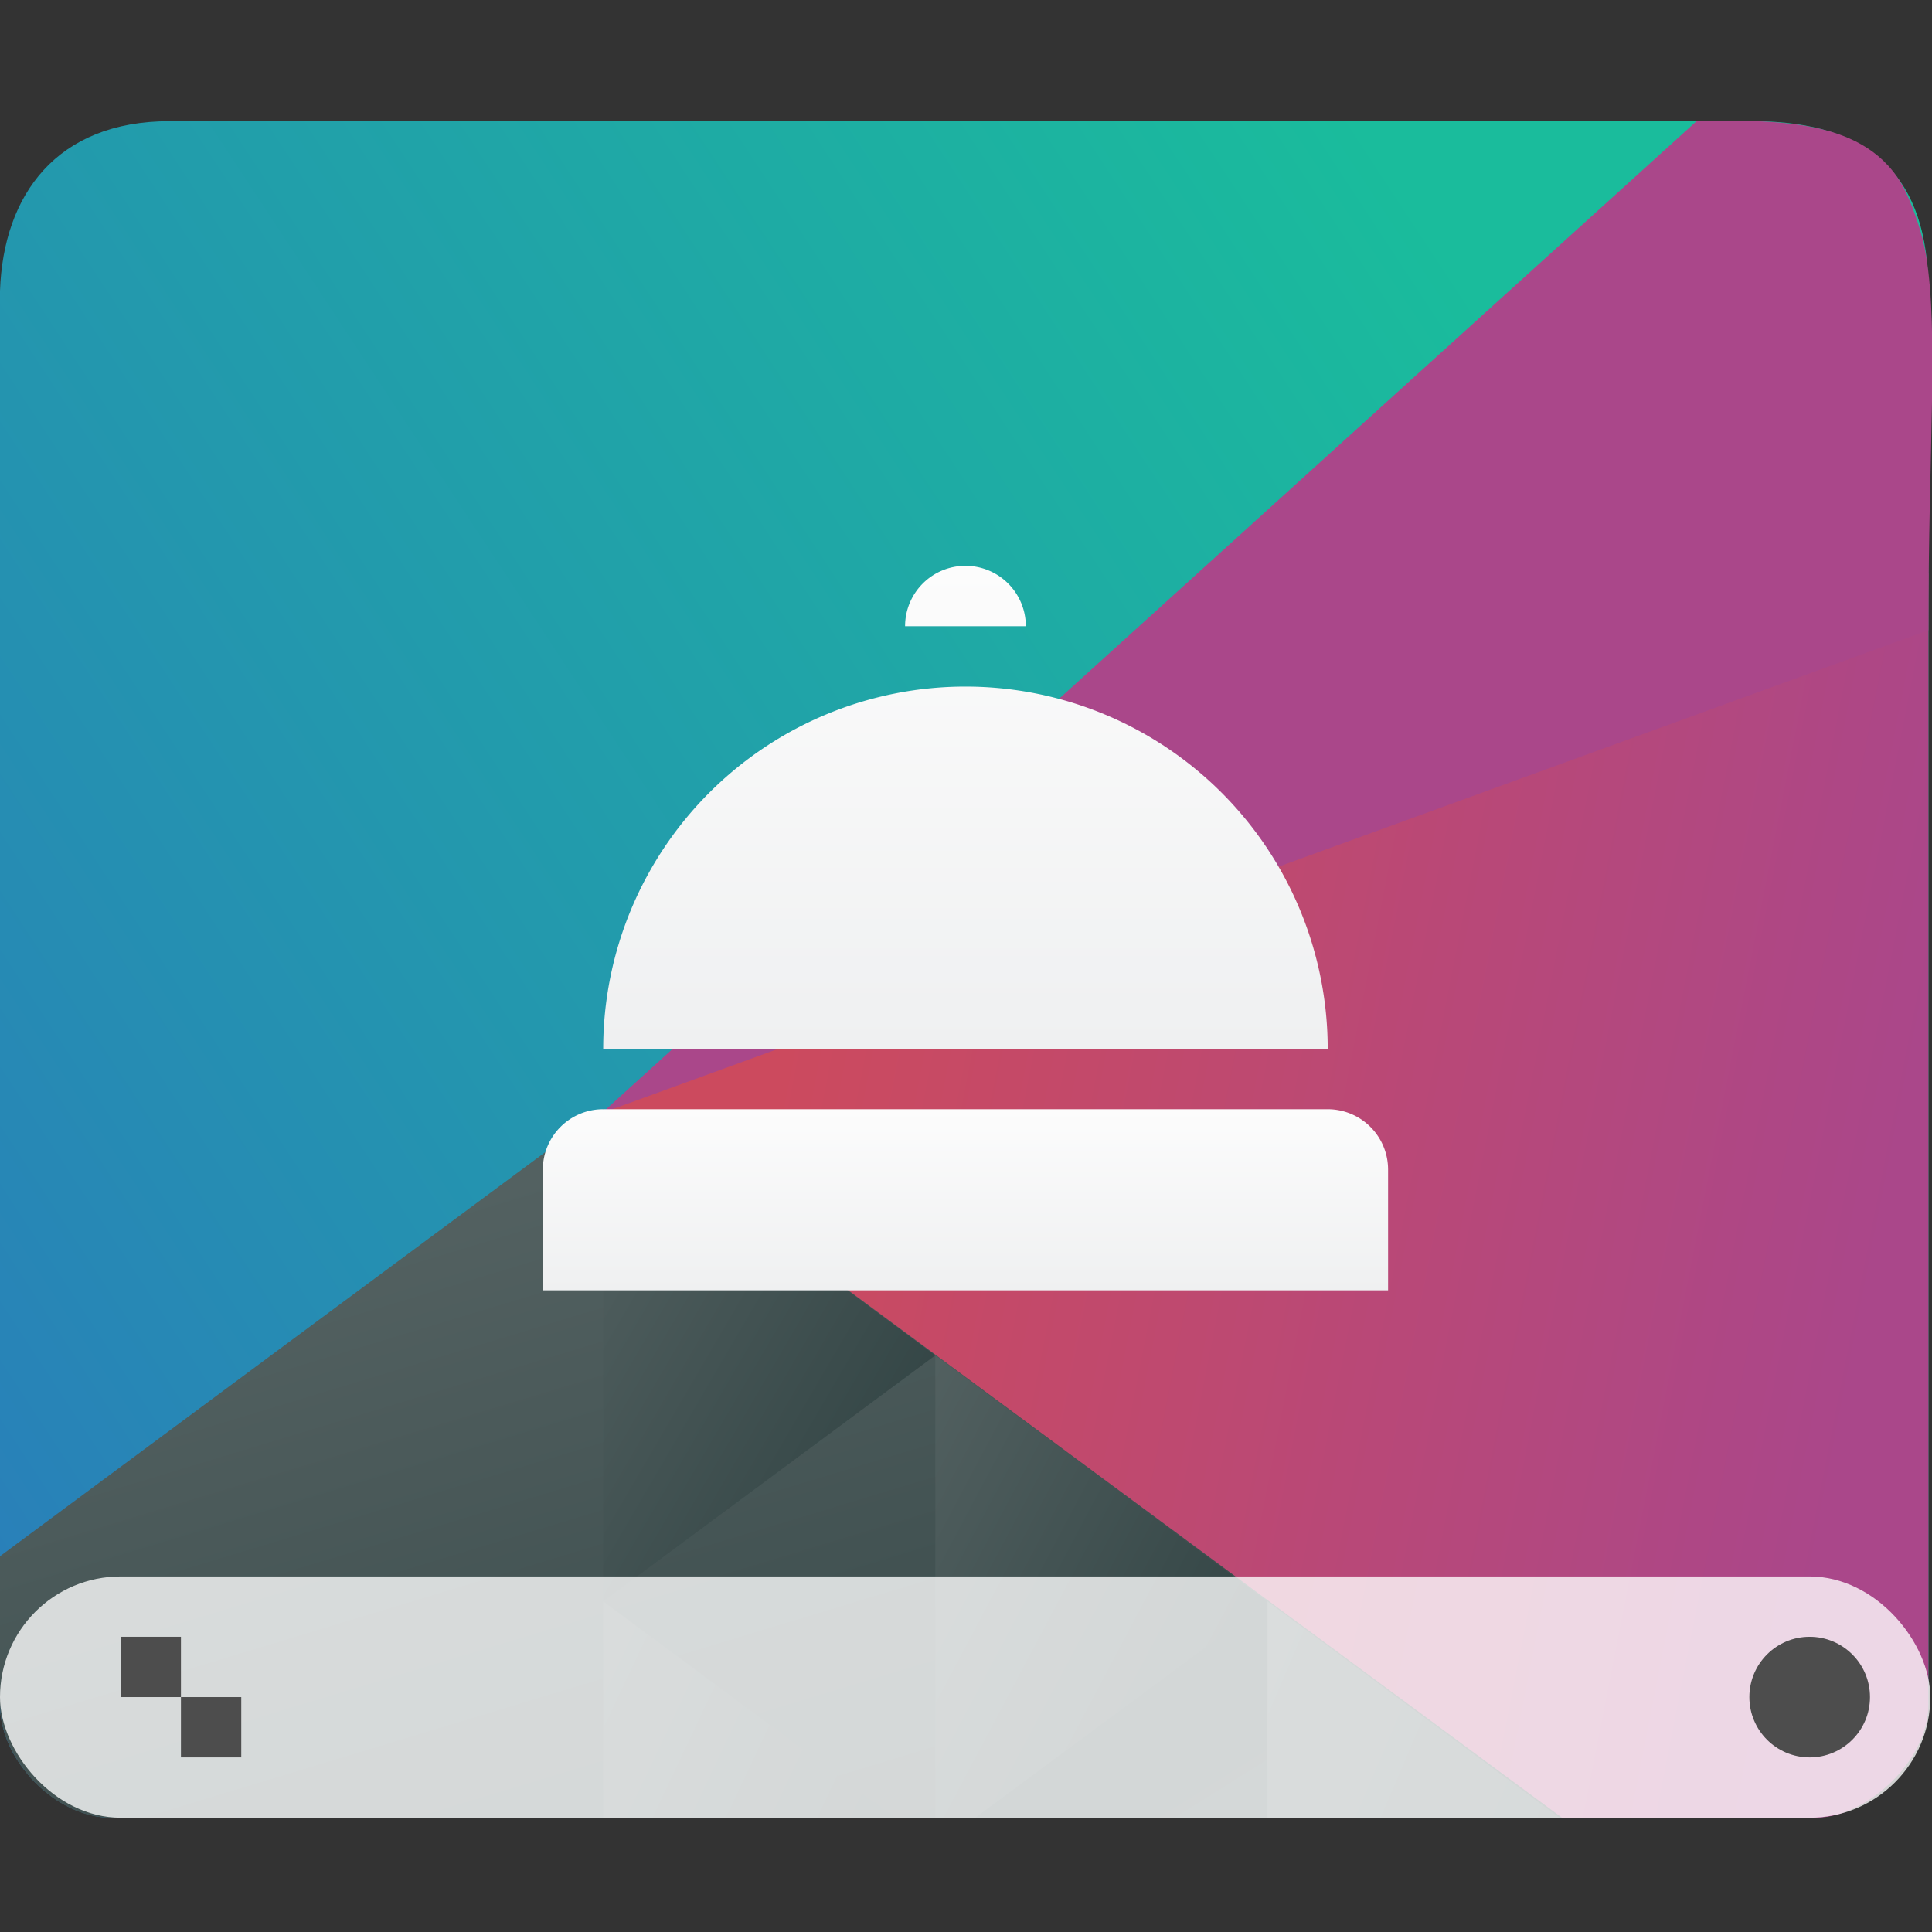 <?xml version="1.0" encoding="UTF-8" standalone="no"?>
<svg
   xmlns:dc="http://purl.org/dc/elements/1.1/"
   xmlns:cc="http://creativecommons.org/ns#"
   xmlns:rdf="http://www.w3.org/1999/02/22-rdf-syntax-ns#"
   xmlns:svg="http://www.w3.org/2000/svg"
   xmlns="http://www.w3.org/2000/svg"
   xmlns:xlink="http://www.w3.org/1999/xlink"
   xmlns:sodipodi="http://sodipodi.sourceforge.net/DTD/sodipodi-0.dtd"
   xmlns:inkscape="http://www.inkscape.org/namespaces/inkscape"
   height="32"
   width="32"
   version="1.1"
   id="svg74"
   sodipodi:docname="preferences-system-session-services.svg"
   inkscape:version="1.0.2 (e86c870879, 2021-01-15)">
  <rect width="100%" height="100%" fill="#333333" stroke="none"/>
  <defs
     id="defs78">
    <linearGradient
       inkscape:collect="always"
       xlink:href="#linearGradient4697"
       id="linearGradient4703"
       y1="503.079"
       x1="418.17"
       y2="531.458"
       x2="384.571"
       gradientUnits="userSpaceOnUse"
       gradientTransform="matrix(0.666,0,0,0.855,-256.155,-428.515)" />
    <linearGradient
       inkscape:collect="always"
       id="linearGradient4697">
      <stop
         style="stop-color:#1abc9c"
         id="stop4699" />
      <stop
         offset="1"
         style="stop-color:#2980b9"
         id="stop4701" />
    </linearGradient>
    <linearGradient
       inkscape:collect="always"
       xlink:href="#linearGradient4526"
       id="linearGradient4532"
       y1="521.633"
       x1="404.045"
       y2="528.35"
       x2="430.736"
       gradientUnits="userSpaceOnUse"
       gradientTransform="matrix(0.666,0,0,0.855,-256.155,-428.515)" />
    <linearGradient
       inkscape:collect="always"
       id="linearGradient4526">
      <stop
         style="stop-color:#cc4a5e"
         id="stop4528" />
      <stop
         offset="1"
         style="stop-color:#aa478a"
         id="stop4530" />
    </linearGradient>
    <linearGradient
       inkscape:collect="always"
       xlink:href="#linearGradient4468"
       id="linearGradient4474"
       y1="542.224"
       x1="398.092"
       y2="524.9"
       x2="394.003"
       gradientUnits="userSpaceOnUse"
       gradientTransform="matrix(0.666,0,0,0.855,-256.155,-428.515)" />
    <linearGradient
       inkscape:collect="always"
       id="linearGradient4468">
      <stop
         style="stop-color:#334545"
         id="stop4470" />
      <stop
         offset="1"
         style="stop-color:#536161"
         id="stop4472" />
    </linearGradient>
    <linearGradient
       inkscape:collect="always"
       xlink:href="#linearGradient4468"
       id="linearGradient4500"
       y1="568.798"
       x1="431.571"
       y2="562.798"
       x2="439.571"
       gradientUnits="userSpaceOnUse"
       gradientTransform="matrix(-0.666,0,0,0.855,302.781,-462.707)" />
    <linearGradient
       inkscape:collect="always"
       xlink:href="#linearGradient4468"
       id="linearGradient4498"
       y1="581.87"
       x1="406.537"
       y2="572.678"
       x2="423.32"
       gradientUnits="userSpaceOnUse"
       gradientTransform="matrix(-0.666,0,0,0.855,302.781,-462.707)" />
    <linearGradient
       inkscape:collect="always"
       xlink:href="#linearGradient4468"
       id="linearGradient4496"
       y1="572.334"
       x1="423.054"
       y2="566.766"
       x2="431.225"
       gradientUnits="userSpaceOnUse"
       gradientTransform="matrix(-0.666,0,0,0.855,302.781,-462.707)" />
    <linearGradient
       inkscape:collect="always"
       xlink:href="#linearGradient4468"
       id="linearGradient4492"
       y1="577.102"
       x1="431.313"
       y2="571.445"
       x2="440.632"
       gradientUnits="userSpaceOnUse"
       gradientTransform="matrix(-0.666,0,0,0.855,302.781,-462.707)" />
    <linearGradient
       inkscape:collect="always"
       xlink:href="#linearGradient4468"
       id="linearGradient4490"
       y1="577.362"
       x1="430.567"
       y2="591.328"
       x2="423.75"
       gradientUnits="userSpaceOnUse"
       gradientTransform="matrix(-0.666,0,0,0.855,302.781,-462.707)" />
    <linearGradient
       id="linearGradient1053"
       gradientUnits="userSpaceOnUse"
       x1="406.571"
       x2="406.571"
       y1="531.798"
       y2="523.798">
      <stop
         offset="0"
         stop-color="#eff0f1"
         id="stop28-3" />
      <stop
         offset="1"
         stop-color="#fcfcfc"
         id="stop30-6" />
    </linearGradient>
    <linearGradient
       id="linearGradient1057"
       gradientUnits="userSpaceOnUse"
       x1="407.571"
       x2="407.571"
       y1="535.798"
       y2="532.798">
      <stop
         offset="0"
         stop-color="#eff0f1"
         id="stop23-7" />
      <stop
         offset="1"
         stop-color="#fcfcfc"
         id="stop25-5" />
    </linearGradient>
    <linearGradient
       inkscape:collect="always"
       xlink:href="#k"
       id="linearGradient1063"
       gradientUnits="userSpaceOnUse"
       x1="406.571"
       y1="531.798"
       x2="406.571"
       y2="523.798" />
    <linearGradient
       inkscape:collect="always"
       xlink:href="#l"
       id="linearGradient1065"
       gradientUnits="userSpaceOnUse"
       x1="407.571"
       y1="535.798"
       x2="407.571"
       y2="532.798" />
    <linearGradient
       id="linearGradient1110"
       gradientUnits="userSpaceOnUse"
       x1="396.571"
       x2="407.571"
       y1="527.798"
       y2="538.798">
      <stop
         offset="0"
         stop-color="#292c2f"
         id="stop33-2" />
      <stop
         offset="1"
         stop-opacity="0"
         id="stop35-9" />
    </linearGradient>
  </defs>
  <sodipodi:namedview
     pagecolor="#ffffff"
     bordercolor="#666666"
     borderopacity="1"
     objecttolerance="10"
     gridtolerance="10"
     guidetolerance="10"
     inkscape:pageopacity="0"
     inkscape:pageshadow="2"
     inkscape:window-width="1920"
     inkscape:window-height="1007"
     id="namedview76"
     showgrid="false"
     inkscape:zoom="9.8125"
     inkscape:cx="-3.9039182"
     inkscape:cy="16.500134"
     inkscape:window-x="0"
     inkscape:window-y="0"
     inkscape:window-maximized="1"
     inkscape:current-layer="svg74" />
  <linearGradient
     id="b"
     gradientUnits="userSpaceOnUse"
     x1="42.798"
     x2="12"
     y1="5.341"
     y2="31.355">
    <stop
       offset="0"
       stop-color="#1abc9c"
       id="stop2" />
    <stop
       offset="1"
       stop-color="#2980b9"
       id="stop4" />
  </linearGradient>
  <linearGradient
     id="c"
     gradientUnits="userSpaceOnUse"
     x1="29.851"
     x2="54.318"
     y1="22.349"
     y2="28.506">
    <stop
       offset="0"
       stop-color="#cc4a5e"
       id="stop7" />
    <stop
       offset="1"
       stop-color="#aa478a"
       id="stop9" />
  </linearGradient>
  <linearGradient
     id="d"
     gradientUnits="userSpaceOnUse"
     x1="24.394"
     x2="20.646"
     xlink:href="#a"
     y1="41.224"
     y2="25.343" />
  <linearGradient
     id="a">
    <stop
       offset="0"
       stop-color="#334545"
       id="stop13" />
    <stop
       offset="1"
       stop-color="#536161"
       id="stop15" />
  </linearGradient>
  <linearGradient
     id="e"
     gradientTransform="matrix(-1 0 0 1 839.143 -40)"
     gradientUnits="userSpaceOnUse"
     x1="431.571"
     x2="439.571"
     xlink:href="#a"
     y1="568.798"
     y2="562.798" />
  <linearGradient
     id="f"
     gradientTransform="matrix(-.917 0 0 .917 428.69 -492.481)"
     gradientUnits="userSpaceOnUse"
     x1="406.537"
     x2="423.32"
     xlink:href="#a"
     y1="581.87"
     y2="572.678" />
  <linearGradient
     id="g"
     gradientTransform="matrix(-.917 0 0 .917 448.69 -492.481)"
     gradientUnits="userSpaceOnUse"
     x1="423.054"
     x2="431.225"
     xlink:href="#a"
     y1="572.334"
     y2="566.766" />
  <linearGradient
     id="h"
     gradientTransform="matrix(-.917 0 0 .917 428.69 -492.481)"
     gradientUnits="userSpaceOnUse"
     x1="431.313"
     x2="440.632"
     xlink:href="#a"
     y1="577.102"
     y2="571.445" />
  <linearGradient
     id="i"
     gradientTransform="matrix(-.917 0 0 .917 428.69 -492.481)"
     gradientUnits="userSpaceOnUse"
     x1="430.567"
     x2="423.75"
     xlink:href="#a"
     y1="577.362"
     y2="591.328" />
  <linearGradient
     id="l"
     gradientUnits="userSpaceOnUse"
     x1="407.571"
     x2="407.571"
     y1="535.798"
     y2="532.798">
    <stop
       offset="0"
       stop-color="#eff0f1"
       id="stop23" />
    <stop
       offset="1"
       stop-color="#fcfcfc"
       id="stop25" />
  </linearGradient>
  <linearGradient
     id="k"
     gradientUnits="userSpaceOnUse"
     x1="406.571"
     x2="406.571"
     y1="531.798"
     y2="523.798">
    <stop
       offset="0"
       stop-color="#eff0f1"
       id="stop28" />
    <stop
       offset="1"
       stop-color="#fcfcfc"
       id="stop30" />
  </linearGradient>
  <linearGradient
     id="j"
     gradientUnits="userSpaceOnUse"
     x1="396.571"
     x2="407.571"
     y1="527.798"
     y2="538.798">
    <stop
       offset="0"
       stop-color="#292c2f"
       id="stop33" />
    <stop
       offset="1"
       stop-opacity="0"
       id="stop35" />
  </linearGradient>
  <path
     d="M 1.86e-5,4.817 0,28.234 C 0,29.17 0.937,30.107 1.845,30.107 h 28.173 c 0.892,0 1.922,-0.937 1.922,-1.873 V 4.817 c 0,-1.873 -0.937,-2.81 -2.904,-2.81 H 2.81 c -1.873,0 -2.755,1.221 -2.81,2.81 z"
     id="path4589"
     style="fill:url(#linearGradient4703);stroke-width:0.999"
     inkscape:connector-curvature="0"
     sodipodi:nodetypes="ccccccccc" />
  <path
     d="M 31.941,9.5 9.969,18.434 25.723,30.107 h 4.35 c 0.838,0 1.868,-0.937 1.868,-1.873 z"
     id="path4284"
     style="fill:url(#linearGradient4532);stroke-width:1.998;stroke-linecap:round"
     inkscape:connector-curvature="0"
     sodipodi:nodetypes="cccccc" />
  <path
     d="M 9.991,18.372 2.81e-5,25.776 0,28.234 C 0,29.17 0.937,30.107 1.825,30.107 h 24.047 z"
     id="path4284-5-6"
     style="fill:url(#linearGradient4474);stroke-width:1.998;stroke-linecap:round"
     inkscape:connector-curvature="0"
     sodipodi:nodetypes="cccccc" />
  <path
     d="M 15.492,22.449 9.991,18.373 v 8.152 z"
     id="path4284-5-6-2-2"
     style="fill:url(#linearGradient4500);stroke-width:1.998;stroke-linecap:round"
     inkscape:connector-curvature="0"
     inkscape:transform-center-x="-5.15704"
     sodipodi:nodetypes="cccc" />
  <path
     d="M 20.993,26.523 V 30.107 h 4.837 z"
     id="path4284-5-6-2-0"
     style="fill:url(#linearGradient4498);stroke-width:1.998;stroke-linecap:round"
     inkscape:connector-curvature="0"
     sodipodi:nodetypes="cccc" />
  <path
     d="M 15.492,22.448 V 30.107 h 0.666 l 4.835,-3.583 z"
     id="path4284-5-6-2-6"
     style="fill:url(#linearGradient4496);stroke-width:1.998;stroke-linecap:round"
     inkscape:connector-curvature="0"
     sodipodi:nodetypes="ccccc" />
  <path
     d="M 9.991,26.524 V 30.107 h 4.835 z"
     id="path4284-5-6-2-6-50"
     style="fill:url(#linearGradient4492);stroke-width:1.998;stroke-linecap:round"
     inkscape:connector-curvature="0"
     sodipodi:nodetypes="cccc" />
  <path
     d="M 20.993,26.523 16.156,30.107 h 4.837 z"
     id="path4284-5-6-2-0-6"
     style="fill:url(#linearGradient4490);stroke-width:1.998;stroke-linecap:round"
     inkscape:connector-curvature="0"
     sodipodi:nodetypes="cccc" />
  <path
     d="M 9.969,18.435 28.1,2.007 c 1.452,-0.029 2.939,-0.021 3.494,1.233 0.113,0.254 0.252,0.643 0.31,1.005 0.206,1.276 0.036,3.2 0.036,6.193 z"
     id="path4284-1"
     style="fill:#aa478a;stroke-width:1.998;stroke-linecap:round"
     inkscape:connector-curvature="0"
     inkscape:transform-center-x="5.1570271"
     sodipodi:nodetypes="ccsscc" />
  <rect
     id="rect4267-7"
     style="fill:#ffffff;fill-opacity:0.784;stroke-width:0.999"
     height="3.996"
     y="26.111"
     x="1.8143654e-06"
     width="31.972"
     ry="1.998"
     rx="1.998" />
  <circle
     id="path4166"
     r="0.999"
     style="fill:#4d4d4d;stroke-width:0.999"
     cy="28.109"
     cx="29.974" />
  <path
     d="m 1.998,27.11 v 0.999 h 0.999 v -0.999 z m 0.999,0.999 v 0.999 H 3.996 v -0.999 z"
     id="rect4183"
     style="fill:#4d4d4d;stroke-width:0.999"
     inkscape:connector-curvature="0"
     sodipodi:nodetypes="cccccccccc" />
  <g
     fill-rule="evenodd"
     id="g72-3"
     transform="translate(-0.009,1.372)">
    <path
       d="m 400.571,523.798 a 1,1 0 0 0 -1,1 h 2 a 1,1 0 0 0 -1,-1 z m 0,2 a 6,6 0 0 0 -6,6 h 12 a 6,6 0 0 0 -6,-6 z"
       fill="url(#k)"
       transform="translate(-384.571,-515.798)"
       id="path68-5"
       style="fill:url(#linearGradient1063)" />
    <path
       d="m 394.571,532.798 a 1,1 0 0 0 -1,1 v 2 h 14 v -2 a 1,1 0 0 0 -1,-1 z"
       fill="url(#l)"
       transform="translate(-384.571,-515.798)"
       id="path70-6"
       style="fill:url(#linearGradient1065)" />
  </g>
</svg>
